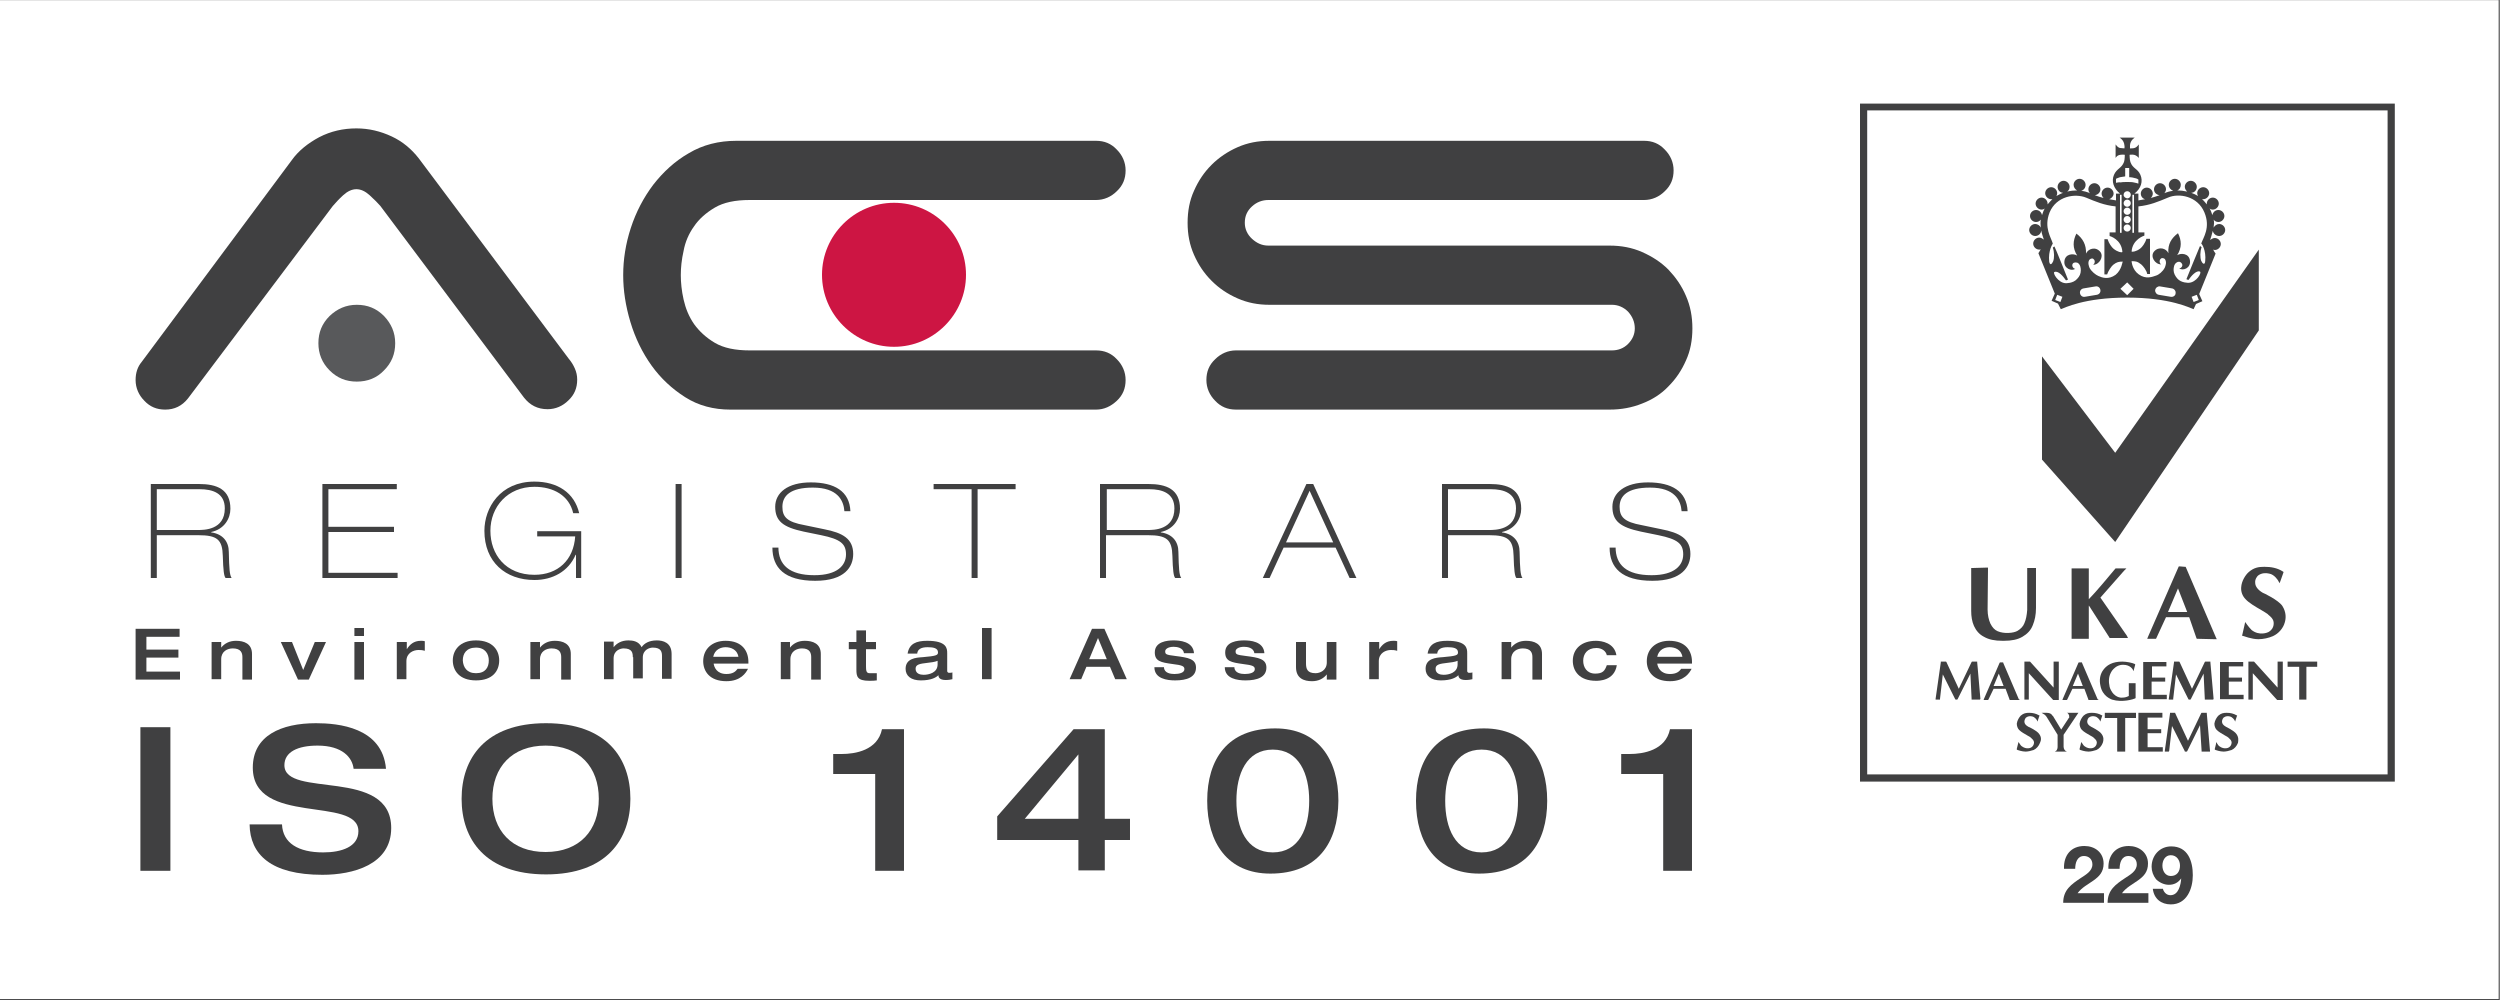 <?xml version="1.0" encoding="utf-8"?>
<!-- Generator: Adobe Illustrator 22.1.0, SVG Export Plug-In . SVG Version: 6.00 Build 0)  -->
<svg version="1.1" id="Layer_1" xmlns="http://www.w3.org/2000/svg" xmlns:xlink="http://www.w3.org/1999/xlink" x="0px" y="0px"
	 viewBox="0 0 625 250" style="enable-background:new 0 0 625 250;" xml:space="preserve">
<style type="text/css">
	.st0{fill:#404041;}
	.st1{fill-rule:evenodd;clip-rule:evenodd;fill:#404041;}
	.st2{fill-rule:evenodd;clip-rule:evenodd;fill:#58595B;}
	.st3{fill-rule:evenodd;clip-rule:evenodd;fill:#CD1543;}
	.st4{fill:none;stroke:#404041;stroke-width:0.267;stroke-miterlimit:10;}
</style>
<g>
	<g>
		<path class="st0" d="M597.8,195.4H465.9h-0.9v-0.9V26.8v-0.9h0.9h131.9h0.9v0.9v167.7v0.9H597.8L597.8,195.4z M466.8,193.6h130.1
			v-166H466.8V193.6L466.8,193.6z"/>
		<g>
			<polygon class="st0" points="528.8,113.2 510.5,89.1 510.5,114.9 528.8,135.5 564.7,82.6 564.7,62.4 528.8,113.2 			"/>
			<g>
				<path class="st0" d="M504.7,174.8l-3.9-9.1l0-0.1l-0.1,0l-0.6,0l-0.1,0l-0.1,0.1l-3.9,9l-0.1,0.3h0.3c0,0,0.4,0,0.7,0l0.1,0
					l0.1-0.1l1.3-2.7h3l1,2.7l0,0.1l0.1,0l2.2,0l0.3,0L504.7,174.8L504.7,174.8z M499.7,168.4L499.7,168.4l1.2,3.1l-2.5,0
					L499.7,168.4L499.7,168.4z M524.4,174.8L524.4,174.8l-3.9-9.1l0-0.1l-0.1,0l-0.6,0l-0.1,0l-0.1,0.1l-3.9,9l-0.1,0.3h0.3
					c0,0,0.4,0,0.7,0l0.1,0l0.1-0.1l1.3-2.7h3l1,2.7l0,0.1l0.1,0l2.2,0l0.3,0L524.4,174.8L524.4,174.8z M519.5,168.4L519.5,168.4
					l1.2,3.1l-2.5,0L519.5,168.4L519.5,168.4z M579.3,165.4L579.3,165.4v0.2v0.9v0.2h-0.2l-2.5,0l0,8v0.2h-0.2H575h-0.2l0-0.2l0-8
					l-2.7,0h-0.2v-0.2v-0.9v-0.2h0.2h7.1H579.3L579.3,165.4z M495,174.9L495,174.9l-0.2,0l-1.7,0l-0.2,0l0-0.2l-0.3-6.3l-3.2,6.4
					l-0.1,0.1h-0.1h-0.2h-0.1l-0.1-0.1l-3.1-6.2l-0.7,6.1l0,0.2l-0.2,0l-0.7,0l-0.2,0l0-0.2l1.3-9.1l0-0.2l0.2,0l1,0l0.1,0l0.1,0.1
					l3.1,6.7l3.2-6.7l0.1-0.1l0.1,0l1,0l0.2,0l0,0.2l0.8,9.1L495,174.9L495,174.9z M553.3,174.9L553.3,174.9l-0.2,0l-1.7,0l-0.2,0
					l0-0.2l-0.3-6.3l-3.2,6.4l-0.1,0.1h-0.1h-0.2h-0.1l-0.1-0.1l-3.1-6.2l-0.7,6.1l0,0.2l-0.2,0l-0.7,0l-0.2,0l0-0.2l1.3-9.1l0-0.2
					l0.2,0l1,0l0.1,0l0.1,0.1l3.1,6.7l3.2-6.7l0.1-0.1l0.1,0l1,0l0.2,0l0,0.2l0.8,9.1L553.3,174.9L553.3,174.9z M514.7,165.5
					L514.7,165.5v0.2v9.1v0.2h-0.2h-1.1h-0.1l-0.1-0.1l-6-6.6v6.4v0.2h-0.2h-0.7h-0.2v-0.2v-9.1v-0.2h0.2h1.1h0.1l0.1,0.1l5.8,6.4
					v-6.3v-0.2h0.2h0.9H514.7L514.7,165.5z M570.7,165.5L570.7,165.5v0.2v9.1v0.2h-0.2h-1.1h-0.1l-0.1-0.1l-6-6.6v6.4v0.2h-0.2h-0.7
					h-0.2v-0.2v-9.1v-0.2h0.2h1.1h0.1l0.1,0.1l5.8,6.4v-6.3v-0.2h0.2h0.9H570.7L570.7,165.5z M533.9,170.8L533.9,170.8v0.2v3.4v0.1
					l-0.1,0.1c-0.4,0.2-3.2,1.1-5.8,0.3c-0.2-0.1-2.4-0.8-2.9-3.5c-0.3-1.4-0.1-2.6,0.5-3.6c1-1.6,2.6-2.4,5-2.4
					c1,0,2.5,0.3,3.1,0.6l0.1,0.1l0,0.1l-0.3,1.1l-0.1,0.5l-0.2-0.4c0,0-0.6-1.2-2.4-1.2c-0.6,0-1,0.1-1.6,0.4
					c-0.5,0.3-1.2,0.9-1.5,1.6c-0.5,1-0.6,2.1-0.3,3.5c0.1,0.5,0.6,1.4,1,1.8c0.7,0.7,1.5,1,2.2,0.9l0.1,0c0.4,0,0.9-0.1,1.5-0.4
					l0-3v-0.2h0.2h1.6H533.9L533.9,170.8z M541.7,173.7L541.7,173.7v0.2v0.7v0.2h-0.2H536h-0.2v-0.2v-8.9v-0.2h0.2h5.4h0.2l0,0.2
					v0.7v0.2h-0.2l-3.4,0v2.8l3.1,0h0.2v0.2v0.6v0.2H541l-3.1,0v3.3c0.6,0,2.3,0,3.5,0L541.7,173.7L541.7,173.7z M541.7,173.9
					L541.7,173.9v0.7v0.2h-0.2H536h-0.2v-0.2v-8.9v-0.2h0.2h5.4h0.2l0,0.2v0.7v0.2h-0.2l-3.4,0v2.8l3.1,0h0.2v0.2v0.6v0.2H541
					l-3.1,0v3.3c0.6,0,2.3,0,3.5,0l0.2,0V173.9L541.7,173.9z M560.9,173.7L560.9,173.7v0.2v0.7v0.2h-0.2h-5.5H555v-0.2v-8.9v-0.2
					h0.2h5.4h0.2l0,0.2v0.7v0.2h-0.2l-3.4,0v2.8l3.1,0h0.2v0.2v0.6v0.2h-0.2l-3.1,0v3.3c0.6,0,2.3,0,3.5,0L560.9,173.7L560.9,173.7z
					"/>
				<g>
					<path class="st0" d="M509.8,183.5c-0.5-0.8-2.6-1.8-2.7-1.8c-0.7-0.4-1-0.8-1-1.3c0-0.5,0.3-0.9,0.4-1c0.5-0.4,1.1-0.4,1.5-0.3
						c0.7,0.1,1.2,0.9,1.2,0.9l0.2,0.4l0.1-0.4c0,0,0.2-0.6,0.3-0.9l0.1-0.2l-0.2-0.1c-0.7-0.4-1.5-0.6-2.4-0.6
						c-0.8,0-1.4,0.1-2.1,0.7c-0.4,0.4-0.9,1.2-1,2c0,0.6,0.2,1.2,0.6,1.6c0.5,0.5,1.4,1,2.1,1.4c0.4,0.2,0.7,0.4,0.8,0.5l0.1,0.1
						c0.3,0.3,0.6,0.5,0.7,1c0,0,0.1,0.8-0.6,1.3c-0.2,0.2-1.3,0.6-2.4-0.2c-0.2-0.1-0.5-0.5-0.6-0.7l-0.3-0.4l-0.1,0.5l-0.3,1.2
						l0,0.2l0.2,0.1c0,0,1.1,0.4,2,0.4c0.6,0,1.4-0.2,2-0.4c0.7-0.3,1.3-1,1.6-1.8C510.3,185.1,510.4,184.3,509.8,183.5L509.8,183.5
						z"/>
					<path class="st0" d="M525.4,183.5c-0.5-0.8-2.6-1.8-2.6-1.8c-0.7-0.4-1-0.8-1-1.3c0-0.5,0.3-0.9,0.4-1c0.5-0.4,1.1-0.4,1.5-0.3
						c0.7,0.1,1.2,0.9,1.2,0.9l0.2,0.4l0.1-0.4c0,0,0.2-0.6,0.3-0.9l0.1-0.2l-0.2-0.1c-0.7-0.4-1.5-0.6-2.4-0.6
						c-0.8,0-1.4,0.1-2.1,0.7c-0.4,0.4-0.9,1.2-1,2c0,0.6,0.2,1.2,0.6,1.6c0.5,0.5,1.4,1,2.1,1.4c0.4,0.2,0.7,0.4,0.8,0.5l0.1,0.1
						c0.3,0.3,0.6,0.5,0.7,1c0,0,0.1,0.8-0.6,1.3c-0.2,0.2-1.3,0.6-2.4-0.2c-0.2-0.1-0.5-0.5-0.6-0.7l-0.3-0.4l-0.1,0.5l-0.3,1.2
						l0,0.2l0.2,0.1c0,0,1.1,0.4,2,0.4c0.6,0,1.4-0.2,2-0.4c0.7-0.3,1.3-1,1.6-1.8C525.9,185.1,526,184.3,525.4,183.5L525.4,183.5z"
						/>
					<path class="st0" d="M559.1,183.5c-0.5-0.8-2.6-1.8-2.6-1.8c-0.7-0.4-1-0.8-1-1.3c0-0.5,0.3-0.9,0.4-1c0.5-0.4,1.1-0.4,1.5-0.3
						c0.7,0.1,1.2,0.9,1.2,0.9l0.2,0.4l0.1-0.4c0,0,0.2-0.6,0.3-0.9l0.1-0.2l-0.2-0.1c-0.7-0.4-1.5-0.6-2.4-0.6
						c-0.8,0-1.4,0.1-2.1,0.7c-0.4,0.4-0.9,1.2-1,2c0,0.6,0.2,1.2,0.6,1.6c0.5,0.5,1.4,1,2.1,1.4c0.4,0.2,0.7,0.4,0.8,0.5l0.1,0.1
						c0.3,0.3,0.6,0.5,0.7,1c0,0,0.1,0.8-0.6,1.3c-0.2,0.2-1.3,0.6-2.4-0.2c-0.2-0.1-0.5-0.5-0.6-0.7l-0.3-0.4L554,186l-0.3,1.2
						l0,0.2l0.2,0.1c0,0,1.1,0.4,2,0.4c0.6,0,1.4-0.2,2-0.4c0.7-0.3,1.3-1,1.6-1.8C559.6,185.1,559.7,184.3,559.1,183.5L559.1,183.5
						z"/>
					<polygon class="st0" points="534,178.2 534,178.4 534,179.3 534,179.5 533.8,179.5 531.3,179.5 531.3,187.7 531.3,187.9 
						531.1,187.9 529.5,187.9 529.3,187.9 529.3,187.7 529.3,179.5 526.5,179.5 526.2,179.5 526.2,179.3 526.2,178.4 526.2,178.2 
						526.5,178.2 533.8,178.2 534,178.2 					"/>
					<path class="st0" d="M540.7,186.8v0.2v0.7v0.2h-0.2h-5.7h-0.2v-0.2v-9.3v-0.2h0.2h5.6h0.2v0.2l0,0.8v0.2h-0.2l-3.5,0v2.9l3.2,0
						h0.2v0.2v0.6v0.2h-0.2l-3.2,0v3.5c0.6,0,2.4,0,3.6,0L540.7,186.8L540.7,186.8z"/>
					<polygon class="st0" points="552.5,187.9 552.3,187.9 550.6,187.9 550.4,187.9 550.4,187.7 550,181.3 546.8,187.8 546.7,187.9 
						546.6,187.9 546.3,187.9 546.2,187.9 546.2,187.8 543,181.5 542.3,187.7 542.2,187.9 542.1,187.9 541.4,187.9 541.2,187.9 
						541.2,187.7 542.5,178.4 542.5,178.2 542.7,178.2 543.6,178.2 543.8,178.2 543.8,178.3 547,185.2 550.3,178.3 550.4,178.2 
						550.5,178.2 551.5,178.2 551.7,178.2 551.7,178.4 552.5,187.7 552.5,187.9 					"/>
					<path class="st0" d="M516.5,187.8c-0.2-0.1-0.3-0.3-0.4-0.4c-0.1-0.2-0.2-0.4-0.2-0.7l0-3l3.7-5.5l-2.9,0
						c0.1,0,0.3,0.1,0.4,0.3c0.1,0.2,0.2,0.3,0.2,0.5c0,0,0,0,0,0.1c0,0,0,0,0,0c0,0,0,0.1,0,0.1c0,0,0,0.1,0,0.1c0,0,0,0.1,0,0.1
						c0,0,0,0.1-0.1,0.1l-1.9,2.9l-2-3.3c0,0,0-0.1-0.1-0.1c0,0,0-0.1-0.1-0.1c-0.1-0.2-0.3-0.4-0.5-0.5c-0.2-0.1-0.5-0.2-0.9-0.2
						l-1.3,0c0.3,0.2,0.5,0.3,0.8,0.5c0.2,0.2,0.4,0.4,0.5,0.6l2.7,4.4l0,3.1l0,0c0,0.3-0.1,0.5-0.2,0.7c-0.1,0.2-0.3,0.3-0.5,0.4
						l3,0c0,0-0.1,0-0.1-0.1C516.6,187.8,516.5,187.8,516.5,187.8L516.5,187.8z"/>
				</g>
				<g>
					<path class="st0" d="M532,159.5L532,159.5l-0.7,0l-3.7,0l-0.2,0l-0.1-0.2l-5-7.8c0,0,0,0,0,0c0,0,0,0-0.1-0.1v7.9v0.4h-0.4
						h-3.5h-0.4v-0.4v-16.8v-0.4h0.4h3.5h0.4l0,0.4l0,7.3c1.6-1.6,5.2-5.9,6.6-7.6l0.1-0.1h0.2h1.6h0.9l-0.6,0.6l-5.9,6.7l6.6,9.5
						L532,159.5L532,159.5z"/>
					<path class="st0" d="M570.6,151.5L570.6,151.5c-1-1.5-4.8-3.3-4.9-3.3c-1.2-0.7-1.9-1.6-1.9-2.5c-0.1-0.9,0.5-1.6,0.7-1.8
						c0.9-0.7,2-0.7,2.8-0.5c1.3,0.2,2.2,1.7,2.2,1.7l0.4,0.7l0.3-0.8c0,0,0.4-1.2,0.6-1.7l0.1-0.3l-0.3-0.2
						c-1.3-0.8-2.8-1.1-4.5-1.1c-1.5,0-2.6,0.2-3.9,1.3c-0.8,0.7-1.8,2.2-1.9,3.8c-0.1,1.1,0.3,2.2,1.1,3c0.8,0.9,2.5,1.9,3.9,2.7
						c0.7,0.4,1.3,0.8,1.6,1l0.2,0.2c0.6,0.5,1.2,1,1.3,1.8c0,0,0.3,1.5-1.1,2.4c-0.4,0.3-2.5,1.1-4.4-0.4c-0.3-0.3-0.9-1-1.1-1.3
						l-0.5-0.7l-0.2,0.9l-0.5,2.2l-0.1,0.3l0.3,0.1c0.1,0,2.1,0.8,3.8,0.8c1.2,0,2.6-0.3,3.7-0.8c1.3-0.6,2.5-1.9,2.9-3.4
						C571.5,154.6,571.6,153.1,570.6,151.5L570.6,151.5z"/>
					<path class="st0" d="M508.9,142L508.9,142h-1.7h-0.4v0.4v10.1c-0.1,1.3-0.3,2.4-0.7,3.3c-0.3,0.8-0.9,1.4-1.7,1.9
						c-1,0.6-3.4,0.8-5,0.1c-0.7-0.3-1.3-0.9-1.8-1.9c-0.4-0.9-0.7-2.1-0.7-3.5l0.1-10.1l0-0.4l-0.4,0l-3.4,0.1l-0.4,0v0.4l0,10.3
						c0,1.4,0.2,2.7,0.7,3.8c0.5,1.1,1.3,2.1,2.5,2.7c1.2,0.7,2.7,1,4.6,1c0.1,0,0.2,0,0.2,0c0.1,0,0.2,0,0.2,0c1.9,0,3.4-0.3,4.6-1
						c1.2-0.7,2.1-1.6,2.6-2.9c0.5-1.2,0.8-2.6,0.8-4.3v-9.7V142H508.9L508.9,142z"/>
					<path class="st0" d="M554,159.4l-7.5-17.5l-0.1-0.2l-0.2,0l-1.2-0.1l-0.3,0l-0.1,0.2l-7.6,17.4l-0.2,0.5h0.6c0.1,0,0.8,0,1.3,0
						l0.3,0l0.1-0.2l2.4-5.2h5.8l1.8,5.2l0.1,0.2l0.3,0l4.1,0.1l0.6,0L554,159.4z M542,153l2.5-5.9l2.3,5.9L542,153z"/>
				</g>
			</g>
			<path class="st0" d="M554.8,59c0.8,0,1.5-0.7,1.5-1.5s-0.7-1.5-1.5-1.5c-0.6,0-1.1,0.4-1.4,0.9c0.1-0.7,0.2-1.5,0-2l0,0
				c0.3,0.4,0.7,0.6,1.2,0.6c0.8,0,1.5-0.7,1.5-1.5c0-0.8-0.7-1.5-1.5-1.5c-0.8,0-1.4,0.6-1.5,1.3c-0.2-0.6-0.4-1.2-0.7-1.7
				c0.2,0.2,0.5,0.3,0.8,0.3c0.8,0,1.5-0.7,1.5-1.5c0-0.8-0.7-1.5-1.5-1.5s-1.5,0.7-1.5,1.5c0,0.1,0,0.1,0,0.2
				c-0.4-0.5-0.8-1-1.2-1.3c0.1,0,0.2,0,0.3,0c0.8,0,1.5-0.7,1.5-1.5c0-0.8-0.7-1.5-1.5-1.5c-0.8,0-1.5,0.7-1.5,1.5
				c0,0.2,0.1,0.5,0.2,0.7c-0.5-0.3-1.1-0.6-1.7-0.8c0.8,0,1.4-0.7,1.4-1.5c0-0.8-0.7-1.5-1.5-1.5c-0.8,0-1.5,0.7-1.5,1.5
				c0,0.5,0.3,0.9,0.6,1.2c-0.9-0.2-1.7-0.3-2.5-0.3c0.6-0.2,0.9-0.8,0.9-1.4c0-0.8-0.7-1.5-1.5-1.5c-0.8,0-1.5,0.7-1.5,1.5
				c0,0.7,0.5,1.3,1.1,1.5c-0.8,0.1-1.5,0.3-2,0.5c-0.1,0-0.1,0.1-0.2,0.1c0.2-0.3,0.4-0.6,0.4-1c0-0.8-0.7-1.5-1.5-1.5
				c-0.8,0-1.5,0.7-1.5,1.5c0,0.8,0.6,1.4,1.4,1.5c-0.8,0.3-1.5,0.5-2.2,0.7c0.3-0.3,0.5-0.7,0.5-1.1c0-0.8-0.7-1.5-1.5-1.5
				c-0.8,0-1.5,0.7-1.5,1.5c0,0.7,0.5,1.3,1.1,1.4c-1,0.2-1.7,0.3-1.7,0.3v-1.7h-1c1.7-1.3,2.2-3.1,1.5-4.7
				c-0.7-1.6-1.9-1.5-2.5-3.2c-0.2-0.6-0.2-1.8-0.2-1.8s0.5-0.1,1.1,0c0.8,0.2,1.2,0.8,1.2,0.8s0-1.6,0-3.4
				c-0.5,0.7-0.8,0.8-1.1,0.9c-0.3,0.1-0.8,0.1-1.1,0.1c0-0.4,0-0.8,0-0.8c0.1-1.3,1.2-1.9,1.2-1.9h-1.9h-1.9c0,0,1.1,0.6,1.2,1.9
				c0,0,0.1,0.4,0,0.8c-0.3,0-0.7-0.1-1.1-0.1c-0.3-0.1-0.6-0.2-1.1-0.9c0,1.8,0,3.4,0,3.4s0.3-0.7,1.2-0.8c0.6-0.1,1.1,0,1.1,0
				s0,1.3-0.2,1.8c-0.6,1.6-1.8,1.6-2.5,3.2c-0.7,1.6-0.1,3.4,1.5,4.7h-1v1.7c0,0-0.7-0.1-1.7-0.3c0.6-0.2,1.1-0.8,1.1-1.4
				c0-0.8-0.7-1.5-1.5-1.5c-0.8,0-1.5,0.7-1.5,1.5c0,0.4,0.2,0.8,0.5,1.1c-0.7-0.2-1.5-0.4-2.2-0.7c0.8-0.1,1.4-0.7,1.4-1.5
				c0-0.8-0.7-1.5-1.5-1.5s-1.5,0.7-1.5,1.5c0,0.4,0.1,0.7,0.4,1c-0.1,0-0.1,0-0.2-0.1c-0.5-0.2-1.2-0.4-2-0.5
				c0.7-0.2,1.1-0.8,1.1-1.5c0-0.8-0.7-1.5-1.5-1.5c-0.8,0-1.5,0.7-1.5,1.5c0,0.6,0.4,1.2,0.9,1.4c-0.8,0-1.7,0.1-2.5,0.3
				c0.4-0.3,0.6-0.7,0.6-1.2c0-0.8-0.7-1.5-1.5-1.5c-0.8,0-1.5,0.7-1.5,1.5c0,0.8,0.6,1.5,1.4,1.5c-0.6,0.2-1.1,0.5-1.7,0.8
				c0.1-0.2,0.2-0.4,0.2-0.7c0-0.8-0.7-1.5-1.5-1.5c-0.8,0-1.5,0.7-1.5,1.5c0,0.8,0.7,1.5,1.5,1.5c0.1,0,0.2,0,0.3,0
				c-0.4,0.4-0.8,0.8-1.2,1.3c0-0.1,0-0.1,0-0.2c0-0.8-0.7-1.5-1.5-1.5c-0.8,0-1.5,0.7-1.5,1.5c0,0.8,0.7,1.5,1.5,1.5
				c0.3,0,0.6-0.1,0.8-0.3c-0.3,0.5-0.5,1.1-0.7,1.7c-0.1-0.7-0.7-1.3-1.5-1.3c-0.8,0-1.5,0.7-1.5,1.5c0,0.8,0.7,1.5,1.5,1.5
				c0.5,0,0.9-0.2,1.2-0.6l0,0c-0.1,0.6-0.1,1.3,0,2c-0.2-0.5-0.8-0.9-1.4-0.9c-0.8,0-1.5,0.7-1.5,1.5s0.7,1.5,1.5,1.5
				c0.8,0,1.5-0.6,1.5-1.4c0.2,1,0.5,1.8,0.6,2.1c0,0.1,0,0.2,0,0.2c-0.3-0.3-0.7-0.5-1.1-0.5c-0.8,0-1.5,0.7-1.5,1.5
				s0.7,1.5,1.5,1.5c0.1,0,0.3,0,0.4-0.1c-0.2,0.3-0.3,0.6-0.6,1l4.1,10.1l-0.8,1.8l1.6,0.7l0.7,1.4c0.9-0.3,5.8-2.9,16.6-2.9
				c10.8,0,15.7,2.6,16.6,2.9L549,76l1.6-0.7l-0.8-1.8l4.1-10.1c-0.3-0.4-0.4-0.6-0.6-1c0.1,0,0.3,0.1,0.4,0.1
				c0.8,0,1.5-0.7,1.5-1.5s-0.7-1.5-1.5-1.5c-0.4,0-0.8,0.2-1.1,0.5c0-0.1,0-0.2,0-0.2c0.1-0.4,0.4-1.2,0.6-2.1
				C553.3,58.4,554,59,554.8,59z M529,45.7l0-1c0.1-0.1,0.5-0.2,1-0.4c0.6-0.1,1.3-0.2,1.3-0.2V42h0.5h0.5v2.3c0,0,0.7,0,1.3,0.2
				c0.6,0.1,0.9,0.3,1,0.4l0,1c-0.2-0.1-0.8-0.2-1.2-0.3c-0.4-0.1-1.1-0.1-1.6-0.1c-0.5,0-1.2,0-1.6,0.1
				C529.7,45.5,529.2,45.7,529,45.7z M533.5,48.7v9.5h-0.4v-9.5H533.5z M531.8,49.9c0.5,0,0.9,0.4,0.9,0.9s-0.4,0.9-0.9,0.9
				c-0.5,0-0.9-0.4-0.9-0.9S531.3,49.9,531.8,49.9z M530.9,48.7c0-0.5,0.4-0.9,0.9-0.9c0.5,0,0.9,0.4,0.9,0.9c0,0.5-0.4,0.9-0.9,0.9
				C531.3,49.5,530.9,49.2,530.9,48.7z M531.8,51.9c0.5,0,0.9,0.4,0.9,0.9c0,0.5-0.4,0.9-0.9,0.9c-0.5,0-0.9-0.4-0.9-0.9
				C530.9,52.3,531.3,51.9,531.8,51.9z M531.8,54c0.5,0,0.9,0.4,0.9,0.9c0,0.5-0.4,0.9-0.9,0.9c-0.5,0-0.9-0.4-0.9-0.9
				C530.9,54.4,531.3,54,531.8,54z M531.8,56.1c0.5,0,0.9,0.4,0.9,0.9s-0.4,0.9-0.9,0.9c-0.5,0-0.9-0.4-0.9-0.9
				S531.3,56.1,531.8,56.1z M530.4,48.7v9.5H530v-9.5H530.4z M515.1,75.5l-1.3-0.5l0.5-1.3l1.3,0.5L515.1,75.5z M524.2,73.7l-3,0.5
				c-0.6,0.1-1.1-0.3-1.2-0.9c-0.1-0.6,0.3-1.1,0.9-1.2l3-0.5c0.6-0.1,1.1,0.3,1.2,0.9C525.2,73.1,524.8,73.6,524.2,73.7z
				 M528.9,68.7c-1.8,1.3-3.4,0.7-4.3,0.3c-0.7-0.3-1.7-1.1-2.2-2c-0.2-0.5-0.5-1.3-0.1-2c0.2-0.3,0.7-0.5,1-0.3
				c0.7,0.5,0.3,1.3,0,1.5c1.5,0,2.7-2,1.8-3.2c-1.2-1.5-3.1-0.8-3.6,0.4c0.1-2.2-0.8-3.8-2.4-5c-0.9,1.8-1,3.6,0.2,5.5
				c-0.9-0.6-3-0.5-3.2,1.4c-0.2,1.8,1.8,2.6,2.7,1.9c-0.4,0-1-0.7-0.6-1.3c0.3-0.4,0.9-0.3,1.2-0.2c0.7,0.4,0.8,1.3,0.8,1.9
				c0,0.8-0.3,1.5-0.9,2.1c-1,1.2-2.9,1.1-2.9,1.1c-1.9-0.1-3.3-2.6-2.8-2.8c1-0.4,2.2,1.1,2.9,2.1l0.5-0.2c0,0-3.1-7.8-3.4-8.3
				l-0.4,0.3c0.4,1.1,0.4,2.6,0.1,3.4c-0.3,0.7-0.8,1.2-1,0.1c-0.3-2.8,0.9-4.5,0.9-4.5c-0.4-1.5-2.3-4-0.8-7.8
				c1.7-4.1,6.4-4.8,9.1-3.7c2.4,1,4.5,1.9,7.4,2.2v6.5h-1.5V59c0,0,3,0.8,3.2,4c-0.2,0.2-1.2,0-2.2-0.8c-0.5-0.4-1.2-1.4-1.5-2.4
				h-0.8v8.8h0.7c0.2-0.8,1.1-2.1,1.5-2.4c0.9-0.7,1.4-0.8,2.4-0.8C530.6,65.3,530.5,67.4,528.9,68.7z M531.8,73.8l-1.7-1.6l1.7-1.6
				l1.6,1.6L531.8,73.8z M542.7,74.2l-3-0.5c-0.6-0.1-1-0.7-0.9-1.2c0.1-0.6,0.7-1,1.2-0.9l3,0.5c0.6,0.1,1,0.7,0.9,1.2
				C543.9,73.9,543.3,74.3,542.7,74.2z M548.4,75.5l-0.5-1.3l1.3-0.5l0.5,1.3L548.4,75.5z M551.3,65.3c-0.1,1.1-0.7,0.6-1-0.1
				c-0.3-0.8-0.3-2.3,0.1-3.4l-0.4-0.3c-0.2,0.5-3.4,8.2-3.4,8.3l0.5,0.2c0.7-1,2-2.5,2.9-2.1c0.5,0.3-0.9,2.7-2.8,2.8
				c0,0-1.9,0.1-2.9-1.1c-0.5-0.6-0.9-1.3-0.9-2.1c0-0.6,0.1-1.5,0.8-1.9c0.3-0.2,0.8-0.3,1.2,0.2c0.5,0.6-0.1,1.3-0.6,1.3
				c1,0.7,2.9-0.1,2.7-1.9c-0.2-1.9-2.3-2-3.2-1.4c1.2-1.9,1.1-3.7,0.2-5.5c-1.6,1.2-2.6,2.7-2.4,5c-0.5-1.2-2.4-1.8-3.6-0.4
				c-1,1.2,0.2,3.2,1.8,3.2c-0.3-0.1-0.7-1,0-1.5c0.3-0.2,0.9,0,1,0.3c0.4,0.7,0.1,1.5-0.1,2c-0.5,1-1.5,1.8-2.2,2
				c-0.9,0.3-2.5,1-4.3-0.3c-1.7-1.2-1.8-3.3-1.8-3.3c0.9,0,1.4,0,2.4,0.8c0.5,0.4,1.4,1.6,1.5,2.4h0.7v-8.8h-0.9
				c-0.3,1.1-1.1,2.1-1.5,2.4c-1,0.8-2,0.9-2.2,0.8c0.2-3.1,3.2-4,3.2-4v-0.8h-1.5v-6.5c2.9-0.3,5-1.2,7.4-2.2
				c2.7-1.2,7.4-0.4,9.1,3.7c1.6,3.8-0.3,6.3-0.8,7.8C550.4,60.8,551.6,62.6,551.3,65.3z"/>
		</g>
	</g>
	<path class="st1" d="M317.4,76.2c-2.9,0-5.5-0.5-8-1.6c-2.5-1.1-4.6-2.5-6.5-4.4c-1.9-1.9-3.3-4-4.4-6.5c-1.1-2.5-1.6-5.1-1.6-8
		s0.5-5.6,1.6-8c1.1-2.5,2.5-4.6,4.4-6.5c1.8-1.8,4-3.3,6.5-4.4c2.5-1.1,5.1-1.6,8-1.6H411c2.1,0,3.8,0.7,5.2,2.2
		c1.4,1.4,2.2,3.2,2.2,5.2c0,2.1-0.7,3.8-2.2,5.2c-1.4,1.4-3.2,2.2-5.2,2.2h-93.9c-1.5,0-2.9,0.5-4.1,1.6c-1.2,1.1-1.8,2.4-1.8,4.1
		c0,1.5,0.6,2.9,1.8,4c1.2,1.1,2.5,1.7,4.1,1.7h85.3c2.9,0,5.6,0.5,8.1,1.6c2.5,1.1,4.7,2.5,6.6,4.4c1.8,1.9,3.3,4,4.4,6.6
		c1.1,2.5,1.6,5.2,1.6,8.1c0,2.9-0.5,5.6-1.6,8c-1.1,2.5-2.5,4.6-4.4,6.5c-1.8,1.9-4,3.3-6.6,4.3c-2.5,1-5.2,1.5-8.1,1.5h-93.4
		c-2.1,0-3.8-0.7-5.2-2.2c-1.4-1.4-2.2-3.2-2.2-5.2c0-2.1,0.7-3.8,2.2-5.2c1.4-1.4,3.2-2.2,5.2-2.2h94c1.5,0,2.9-0.5,4-1.6
		c1.1-1.1,1.7-2.4,1.7-3.9c0-1.6-0.6-3-1.7-4.2c-1.1-1.1-2.5-1.7-4-1.7H317.4L317.4,76.2z"/>
	<path class="st1" d="M155.8,68.8c0-3.9,0.6-7.8,1.9-11.8c1.3-4,3.2-7.6,5.6-10.8c2.5-3.2,5.4-5.9,8.9-7.9c3.5-2.1,7.5-3.1,11.9-3.1
		h89.9c2.1,0,3.8,0.7,5.2,2.2c1.4,1.4,2.2,3.2,2.2,5.2c0,2.1-0.7,3.8-2.2,5.2c-1.4,1.4-3.2,2.2-5.2,2.2h-86.6
		c-3.6,0-6.5,0.6-8.7,1.9c-2.2,1.3-4,2.9-5.2,4.7c-1.3,1.8-2.2,3.9-2.6,6.1c-0.5,2.2-0.7,4.2-0.7,6.1c0,1.8,0.2,3.9,0.7,6.1
		c0.5,2.2,1.3,4.2,2.6,6.1c1.3,1.8,3,3.4,5.2,4.7c2.2,1.3,5.1,1.9,8.7,1.9h86.6c2.1,0,3.8,0.7,5.2,2.2c1.4,1.4,2.2,3.2,2.2,5.2
		c0,2.1-0.7,3.8-2.2,5.2s-3.2,2.2-5.2,2.2h-91.4c-4.2,0-8-1-11.3-3.1c-3.3-2.1-6.1-4.7-8.4-7.9c-2.3-3.2-4.1-6.9-5.3-10.9
		C156.4,76.5,155.8,72.6,155.8,68.8L155.8,68.8z"/>
	<path class="st2" d="M79.6,85.8c0-2.7,0.9-4.9,2.8-6.8c1.9-1.8,4.1-2.8,6.8-2.8c2.7,0,4.9,0.9,6.8,2.8c1.8,1.9,2.8,4.1,2.8,6.8
		c0,2.7-0.9,4.9-2.8,6.8c-1.8,1.9-4.1,2.8-6.8,2.8c-2.7,0-4.9-0.9-6.8-2.8C80.5,90.7,79.6,88.4,79.6,85.8L79.6,85.8z"/>
	<path class="st1" d="M83.2,51.5L47,99.6c-1.5,1.9-3.4,2.8-5.7,2.8c-2.1,0-3.8-0.7-5.2-2.2c-1.4-1.4-2.2-3.2-2.2-5.2
		c0-1.8,0.5-3.3,1.5-4.5l37.5-50.4c1.7-2.4,4.1-4.3,6.9-5.8c2.9-1.5,6-2.2,9.3-2.2c3.1,0,6,0.7,8.8,2c2.8,1.3,5,3.2,6.8,5.5
		l37.5,50.1c0.6,0.7,1.1,1.5,1.5,2.4c0.4,0.9,0.6,1.8,0.6,2.8c0,2.1-0.7,3.8-2.2,5.2c-1.4,1.4-3.2,2.2-5.2,2.2c-2.5,0-4.4-1-5.9-2.9
		L95.1,51.5c-0.7-0.8-1.6-1.7-2.7-2.7c-1.1-1-2.2-1.5-3.3-1.5c-1.1,0-2.2,0.5-3.3,1.5C84.7,49.8,83.9,50.7,83.2,51.5L83.2,51.5z"/>
	<path class="st3" d="M241.5,68.7c0,9.9-8.1,18-18,18c-9.9,0-18-8.1-18-18c0-9.9,8.1-18,18-18C233.5,50.7,241.5,58.8,241.5,68.7
		L241.5,68.7z"/>
	<g>
		<path class="st0" d="M37.7,121h12c4.5,0,7.9,1.3,7.9,6.2c0,2.4-1.5,5.1-4.8,5.8v0.1c2.9,0.4,4.4,2.3,4.4,4.9
			c0.1,4.3,0.2,5.7,0.7,6.5h-1.5c-0.4-0.4-0.6-1.9-0.7-5.5c-0.1-4.1-1.4-5.2-6.1-5.2H39.2v10.7h-1.5V121z M39.2,132.5h10.3
			c1.5,0,6.7,0,6.7-5.4c0-3.8-3-4.8-6.3-4.8H39.2V132.5z"/>
		<path class="st0" d="M80.6,121h18.6v1.3H82.1v9.4h16.4v1.3H82.1v10.2h17.3v1.3H80.6V121z"/>
		<path class="st0" d="M134.3,132.8h11v11.7h-1.3v-5.8h-0.1c-1.8,4.2-5.8,6.3-10.3,6.3c-7.2,0-12.5-4.5-12.5-12.3
			c0-5.7,3.9-12.3,12.5-12.3c5.8,0,10,2.8,11.2,7.9h-1.5c-1-4.4-4.9-6.6-9.7-6.6c-6.7,0-11,5-11,11c0,5.9,3.8,11,11,11
			c5.9,0,9.8-3.7,10.2-9.6h-9.5V132.8z"/>
		<path class="st0" d="M168.9,121h1.5v23.5h-1.5V121z"/>
		<path class="st0" d="M194.6,136.8c0,4.4,2.7,7,9,7c5.8,0,7.9-2.5,7.9-5.2c0-2.6-1.3-3.8-6.2-4.8l-4.4-0.9
			c-5.1-1.1-7.1-2.6-7.1-6.2c0-3.5,3.1-6.1,8.9-6.1c5.9,0,9.7,2.2,9.9,7.2h-1.5c-0.2-2.7-1.7-5.9-7.9-5.9c-5.7,0-7.6,2.1-7.6,4.8
			c0,2.5,1.1,3.8,5.6,4.6l4.8,1c4.7,0.9,7.3,2.4,7.3,6.2c0,3.2-2.1,6.7-9.5,6.7c-7.7,0-10.7-3.3-10.7-8.3H194.6z"/>
		<path class="st0" d="M233.4,121h20.5v1.3h-9.5v22.2h-1.5v-22.2h-9.5V121z"/>
		<path class="st0" d="M275.1,121h12c4.5,0,7.9,1.3,7.9,6.2c0,2.4-1.5,5.1-4.8,5.8v0.1c2.9,0.4,4.4,2.3,4.4,4.9
			c0.1,4.3,0.2,5.7,0.7,6.5h-1.5c-0.4-0.4-0.6-1.9-0.7-5.5c-0.1-4.1-1.4-5.2-6.1-5.2h-10.5v10.7h-1.5V121z M276.7,132.5h10.2
			c1.5,0,6.7,0,6.7-5.4c0-3.8-3-4.8-6.3-4.8h-10.6V132.5z"/>
		<path class="st0" d="M326.6,121h1.7l10.8,23.5h-1.7l-3.5-7.6h-13l-3.5,7.6h-1.7L326.6,121z M321.5,135.6h11.8l-5.9-12.9
			L321.5,135.6z"/>
		<path class="st0" d="M360.4,121h12c4.5,0,7.9,1.3,7.9,6.2c0,2.4-1.5,5.1-4.8,5.8v0.1c2.9,0.4,4.4,2.3,4.4,4.9
			c0.1,4.3,0.2,5.7,0.7,6.5h-1.5c-0.4-0.4-0.6-1.9-0.7-5.5c-0.1-4.1-1.4-5.2-6.1-5.2H362v10.7h-1.5V121z M362,132.5h10.3
			c1.5,0,6.7,0,6.7-5.4c0-3.8-3-4.8-6.3-4.8H362V132.5z"/>
		<path class="st0" d="M403.9,136.8c0,4.4,2.7,7,9,7c5.8,0,7.9-2.5,7.9-5.2c0-2.6-1.3-3.8-6.2-4.8l-4.4-0.9
			c-5.1-1.1-7.1-2.6-7.1-6.2c0-3.5,3.1-6.1,8.9-6.1c5.9,0,9.7,2.2,9.9,7.2h-1.5c-0.2-2.7-1.7-5.9-7.9-5.9c-5.7,0-7.6,2.1-7.6,4.8
			c0,2.5,1.1,3.8,5.6,4.6l4.8,1c4.7,0.9,7.3,2.4,7.3,6.2c0,3.2-2.1,6.7-9.5,6.7c-7.7,0-10.7-3.3-10.7-8.3H403.9z"/>
	</g>
	<rect x="-0.2" y="-0.1" class="st4" width="625" height="250"/>
	<g>
		<path class="st0" d="M516,217.1c-0.1-3.2,1.7-5.6,5.1-5.6c2.6,0,4.8,1.6,4.8,4.4c0,2.1-1.1,3.2-2.5,4.2c-1.4,1-3,1.8-4,3.2h6.6
			v2.4h-10.2c0-3.2,2-4.6,4.4-6.2c1.2-0.8,2.9-1.7,2.9-3.4c0-1.3-0.9-2.1-2.1-2.1c-1.7,0-2.2,1.7-2.2,3.2H516z"/>
		<path class="st0" d="M527.1,217.1c-0.1-3.2,1.7-5.6,5.1-5.6c2.5,0,4.8,1.6,4.8,4.4c0,2.1-1.1,3.2-2.5,4.2c-1.4,1-3,1.8-4,3.2h6.6
			v2.4h-10.2c0-3.2,2-4.6,4.4-6.2c1.2-0.8,2.9-1.7,2.9-3.4c0-1.3-0.9-2.1-2.1-2.1c-1.7,0-2.2,1.7-2.2,3.2H527.1z"/>
		<path class="st0" d="M540.7,222.1c0.2,0.9,0.9,1.7,1.9,1.7c2.1,0,2.6-2.7,2.7-4.2l0,0c-0.8,1.1-1.8,1.6-3.1,1.6
			c-1.2,0-2.4-0.6-3.2-1.4c-0.7-0.9-1.1-2-1.1-3.1c0-2.8,2-5.1,4.9-5.1c4.2,0,5.4,3.7,5.4,7.2c0,3.4-1.5,7.3-5.5,7.3
			c-2.4,0-4.2-1.4-4.5-3.9H540.7z M545,216.4c0-1.3-0.8-2.6-2.3-2.6c-1.4,0-2.1,1.3-2.1,2.6c0,1.3,0.7,2.6,2.1,2.6
			C544.3,219,545,217.8,545,216.4z"/>
	</g>
	<g>
		<path class="st0" d="M35.1,181.8h7.5v35.9h-7.5V181.8z"/>
		<path class="st0" d="M79,180.8c5.5,0,16.6,1,17.5,11.4h-8.1c-0.3-2.8-2.8-5.8-9-5.8c-5,0-8.3,1.6-8.3,4.9
			c0,8.4,26.7,0.4,26.7,15.7c0,9.2-9.6,11.7-17.2,11.7c-12.9,0-18.1-5.1-18.2-12.6h8.1c0.2,4.7,4.1,7,10.3,7c4.6,0,8.8-1.4,8.8-5.3
			c0-8.9-26.4-1.2-26.4-15.9C63.2,183.9,70.3,180.8,79,180.8z"/>
		<path class="st0" d="M115.4,199.7c0-10.1,5.9-18.9,21.1-18.9c15.2,0,21.1,8.8,21.1,18.9s-5.9,18.9-21.1,18.9
			C121.3,218.6,115.4,209.8,115.4,199.7z M149.7,199.7c0-7.9-4.8-13.3-13.3-13.3c-8.4,0-13.3,5.4-13.3,13.3
			c0,7.9,4.8,13.3,13.3,13.3C144.9,213,149.7,207.6,149.7,199.7z"/>
		<path class="st0" d="M218.8,193.5h-10.5v-5h2.1c3.4,0,9-0.9,10.1-6.2h5.5v35.4h-7.2V193.5z"/>
		<path class="st0" d="M249.3,204.1l19.1-21.8h7.8v22.4h6.3v5.3h-6.3v7.6h-6.6V210h-20.3V204.1z M269.6,188.6L269.6,188.6
			l-13.4,16.1h13.4V188.6z"/>
		<path class="st0" d="M317.6,218.4c-10.7,0-15.8-7.7-15.8-18.2c0-10.4,5.1-18.1,17-18.1c10.7,0,15.8,7.7,15.8,18.1
			C334.5,210.7,329.4,218.4,317.6,218.4z M318.2,187.4c-6.6,0-9.1,6.1-9.1,12.8c0,6.8,2.5,12.9,9.1,12.9c6.6,0,9.1-6.1,9.1-12.9
			C327.3,193.5,324.8,187.4,318.2,187.4z"/>
		<path class="st0" d="M369.8,218.4c-10.7,0-15.8-7.7-15.8-18.2c0-10.4,5.1-18.1,17-18.1c10.7,0,15.8,7.7,15.8,18.1
			C386.8,210.7,381.7,218.4,369.8,218.4z M370.4,187.4c-6.6,0-9.1,6.1-9.1,12.8c0,6.8,2.5,12.9,9.1,12.9c6.6,0,9.1-6.1,9.1-12.9
			C379.6,193.5,377,187.4,370.4,187.4z"/>
		<path class="st0" d="M415.8,193.5h-10.5v-5h2.1c3.4,0,9-0.9,10.1-6.2h5.5v35.4h-7.2V193.5z"/>
	</g>
	<g>
		<path class="st0" d="M33.9,157.2h11v2h-8.3v3.2h8v2h-8v3.5H45v2H33.9V157.2z"/>
	</g>
	<g>
		<path class="st0" d="M52.9,160.5h2.4v1.4h0c0.8-1,2-1.7,3.7-1.7c2,0,4,0.7,4,3.3v6.4h-2.4v-5.6c0-1-0.3-2.2-2.4-2.2
			c-1.3,0-2.9,0.7-2.9,2.7v5h-2.4V160.5z"/>
		<path class="st0" d="M70.2,160.5H73l2.8,7l2.9-7h2.8l-4.3,9.4h-2.7L70.2,160.5z"/>
		<path class="st0" d="M88.6,157h2.4v2h-2.4V157z M88.6,160.5h2.4v9.4h-2.4V160.5z"/>
		<path class="st0" d="M99.3,160.5h2.4v1.8h0c0.7-1.1,1.7-2.1,3.5-2.1c0.4,0,0.7,0,1,0.1v2.4c-0.7-0.2-1.1-0.2-1.6-0.2
			c-1.2,0-3,0.7-3,2.8v4.5h-2.4V160.5z"/>
		<path class="st0" d="M119,160.1c4.2,0,5.8,2.5,5.8,5c0,2.6-1.6,5-5.8,5c-4.2,0-5.8-2.5-5.8-5C113.2,162.6,114.9,160.1,119,160.1z
			 M119,168.3c2.4,0,3.2-1.5,3.2-3.2c0-1.6-0.9-3.2-3.2-3.2c-2.4,0-3.3,1.5-3.3,3.2C115.8,166.8,116.7,168.3,119,168.3z"/>
		<path class="st0" d="M132.6,160.5h2.4v1.4h0c0.8-1,2-1.7,3.7-1.7c2,0,4,0.7,4,3.3v6.4h-2.4v-5.6c0-1-0.3-2.2-2.4-2.2
			c-1.3,0-2.9,0.7-2.9,2.7v5h-2.4V160.5z"/>
		<path class="st0" d="M158.2,164.3c0-1-0.1-2.2-2.3-2.2c-0.8,0-2.5,0.5-2.5,2.5v5.2h-2.4v-9.4h2.4v1.4h0c0.8-1,2-1.7,3.7-1.7
			c1.1,0,2.6,0.2,3.3,1.7c0.6-0.9,1.8-1.7,3.8-1.7c1.5,0,3.7,0.5,3.7,3.4v6.2h-2.4v-5.6c0-1-0.1-2.2-2.3-2.2c-0.8,0-2.5,0.5-2.5,2.5
			v5.2h-2.4V164.3z"/>
		<path class="st0" d="M178.4,165.8c0.1,1,0.8,2.7,3.2,2.7c1.6,0,2.3-0.6,2.8-1.3h2.6c-0.5,1-1.8,3.1-5.4,3.1c-4.2,0-5.8-2.5-5.8-5
			c0-3.1,2.3-5.1,5.6-5.1c4.2,0,5.7,2.6,5.7,5.3v0.4H178.4z M184.6,164.2c-0.3-1.9-2-2.4-3.2-2.4c-1.1,0-2.7,0.5-3.1,2.4H184.6z"/>
		<path class="st0" d="M195.1,160.5h2.4v1.4h0c0.8-1,2-1.7,3.7-1.7c2,0,4,0.7,4,3.3v6.4h-2.4v-5.6c0-1-0.3-2.2-2.3-2.2
			c-1.3,0-2.9,0.7-2.9,2.7v5h-2.4V160.5z"/>
		<path class="st0" d="M214.1,162.3h-1.9v-1.8h1.9v-2.9h2.4v2.9h2.5v1.8h-2.5v4.3c0,1.1,0.1,1.7,0.9,1.7c0.6,0,1.2,0,1.8,0v1.8
			c-0.7,0.1-1.1,0.1-1.9,0.1c-3,0-3.2-1.1-3.2-2.8V162.3z"/>
		<path class="st0" d="M236.8,167.7c0,0.5,0.4,0.5,0.5,0.5c0.2,0,0.6,0,0.8-0.1v1.7c-0.5,0.1-0.9,0.2-1.7,0.2
			c-1.6,0-1.8-0.8-1.8-1.2c-0.5,0.5-1.7,1.3-4.4,1.3c-2.4,0-3.8-1.1-3.8-2.9c0-2.6,2.6-2.8,4.2-2.9c3.5-0.3,3.9-0.5,3.9-1.2
			c0-1.1-1.2-1.3-2.6-1.3c-1.6,0-2.5,0.5-2.6,1.6h-2.4c0.4-2.5,2.2-3.2,4.9-3.2c4.9,0,5,1.9,5,3.1V167.7z M234.4,165.2
			c-0.7,0.3-1.5,0.4-3.2,0.6c-1.8,0.2-2.3,0.6-2.3,1.4c0,1.2,1.1,1.5,2,1.5c1.3,0,3.5-0.5,3.5-2.6V165.2z"/>
		<path class="st0" d="M245.5,157h2.4v12.8h-2.4V157z"/>
		<path class="st0" d="M273,157.2h3.1l5.6,12.6h-2.9l-1.3-3.1h-5.9l-1.3,3.1h-2.9L273,157.2z M276.7,164.8l-2.2-5.3l-2.2,5.3H276.7z
			"/>
		<path class="st0" d="M291,166.9c0.1,1.4,1.7,1.6,2.6,1.6c1.2,0,2.5-0.3,2.5-1.2c0-0.7-0.4-1-3-1.3c-2.9-0.4-4.4-0.7-4.4-2.9
			c0-2.7,3.1-3,4.7-3c1.4,0,4.9,0.2,5.1,3.2h-2.5c-0.2-1.4-1.8-1.6-2.6-1.6c-1.4,0-2.1,0.6-2.1,1.1c0,0.8,0.2,0.9,2.6,1.2
			c3.1,0.4,5.1,0.7,5.1,2.9c0,2.4-2.3,3.2-5.2,3.2c-2,0-5.2-0.4-5.2-3.3H291z"/>
		<path class="st0" d="M308.6,166.9c0.1,1.4,1.7,1.6,2.6,1.6c1.2,0,2.5-0.3,2.5-1.2c0-0.7-0.4-1-3-1.3c-2.9-0.4-4.4-0.7-4.4-2.9
			c0-2.7,3.1-3,4.7-3c1.5,0,4.9,0.2,5.1,3.2h-2.5c-0.2-1.4-1.8-1.6-2.6-1.6c-1.4,0-2.1,0.6-2.1,1.1c0,0.8,0.2,0.9,2.6,1.2
			c3.1,0.4,5.1,0.7,5.1,2.9c0,2.4-2.3,3.2-5.2,3.2c-2,0-5.2-0.4-5.2-3.3H308.6z"/>
		<path class="st0" d="M324.1,160.5h2.4v5.3c0,1.4,0.3,2.5,2.4,2.5c1.1,0,2.8-0.7,2.8-2.7v-5.1h2.4v9.4h-2.4v-1.3h0
			c-0.8,1-2,1.7-3.7,1.7c-2,0-4-0.7-4-3.5V160.5z"/>
		<path class="st0" d="M342.4,160.5h2.4v1.8h0c0.7-1.1,1.7-2.1,3.5-2.1c0.4,0,0.7,0,1,0.1v2.4c-0.7-0.2-1.1-0.2-1.6-0.2
			c-1.2,0-3,0.7-3,2.8v4.5h-2.4V160.5z"/>
		<path class="st0" d="M366.8,167.7c0,0.5,0.4,0.5,0.5,0.5c0.2,0,0.6,0,0.8-0.1v1.7c-0.5,0.1-0.9,0.2-1.7,0.2
			c-1.6,0-1.8-0.8-1.8-1.2c-0.5,0.5-1.7,1.3-4.4,1.3c-2.4,0-3.8-1.1-3.8-2.9c0-2.6,2.6-2.8,4.2-2.9c3.5-0.3,3.9-0.5,3.9-1.2
			c0-1.1-1.2-1.3-2.6-1.3c-1.6,0-2.5,0.5-2.6,1.6h-2.4c0.4-2.5,2.2-3.2,4.9-3.2c4.9,0,5,1.9,5,3.1V167.7z M364.4,165.2
			c-0.7,0.3-1.5,0.4-3.2,0.6c-1.8,0.2-2.3,0.6-2.3,1.4c0,1.2,1.1,1.5,2,1.5c1.3,0,3.5-0.5,3.5-2.6V165.2z"/>
		<path class="st0" d="M375.4,160.5h2.4v1.4h0c0.8-1,2-1.7,3.7-1.7c2,0,4,0.7,4,3.3v6.4h-2.4v-5.6c0-1-0.3-2.2-2.4-2.2
			c-1.3,0-2.9,0.7-2.9,2.7v5h-2.4V160.5z"/>
		<path class="st0" d="M401.7,163.8c-0.2-1-1.2-1.8-2.6-1.8c-2.3,0-3.3,1.5-3.3,3.2c0,1.6,0.9,3.2,3,3.2c1.9,0,2.4-0.7,2.9-2.1h2.5
			c-0.6,3.9-4.5,3.9-5.2,3.9c-4.2,0-5.8-2.5-5.8-5c0-3,2.2-5,5.8-5c1.4,0,4.6,0.5,5.1,3.6H401.7z"/>
		<path class="st0" d="M414.3,165.8c0.1,1,0.8,2.7,3.2,2.7c1.6,0,2.3-0.6,2.8-1.3h2.6c-0.5,1-1.8,3.1-5.4,3.1c-4.2,0-5.8-2.5-5.8-5
			c0-3.1,2.3-5.1,5.6-5.1c4.2,0,5.7,2.6,5.7,5.3v0.4H414.3z M420.6,164.2c-0.3-1.9-2-2.4-3.2-2.4c-1.1,0-2.7,0.5-3.1,2.4H420.6z"/>
	</g>
</g>
</svg>

